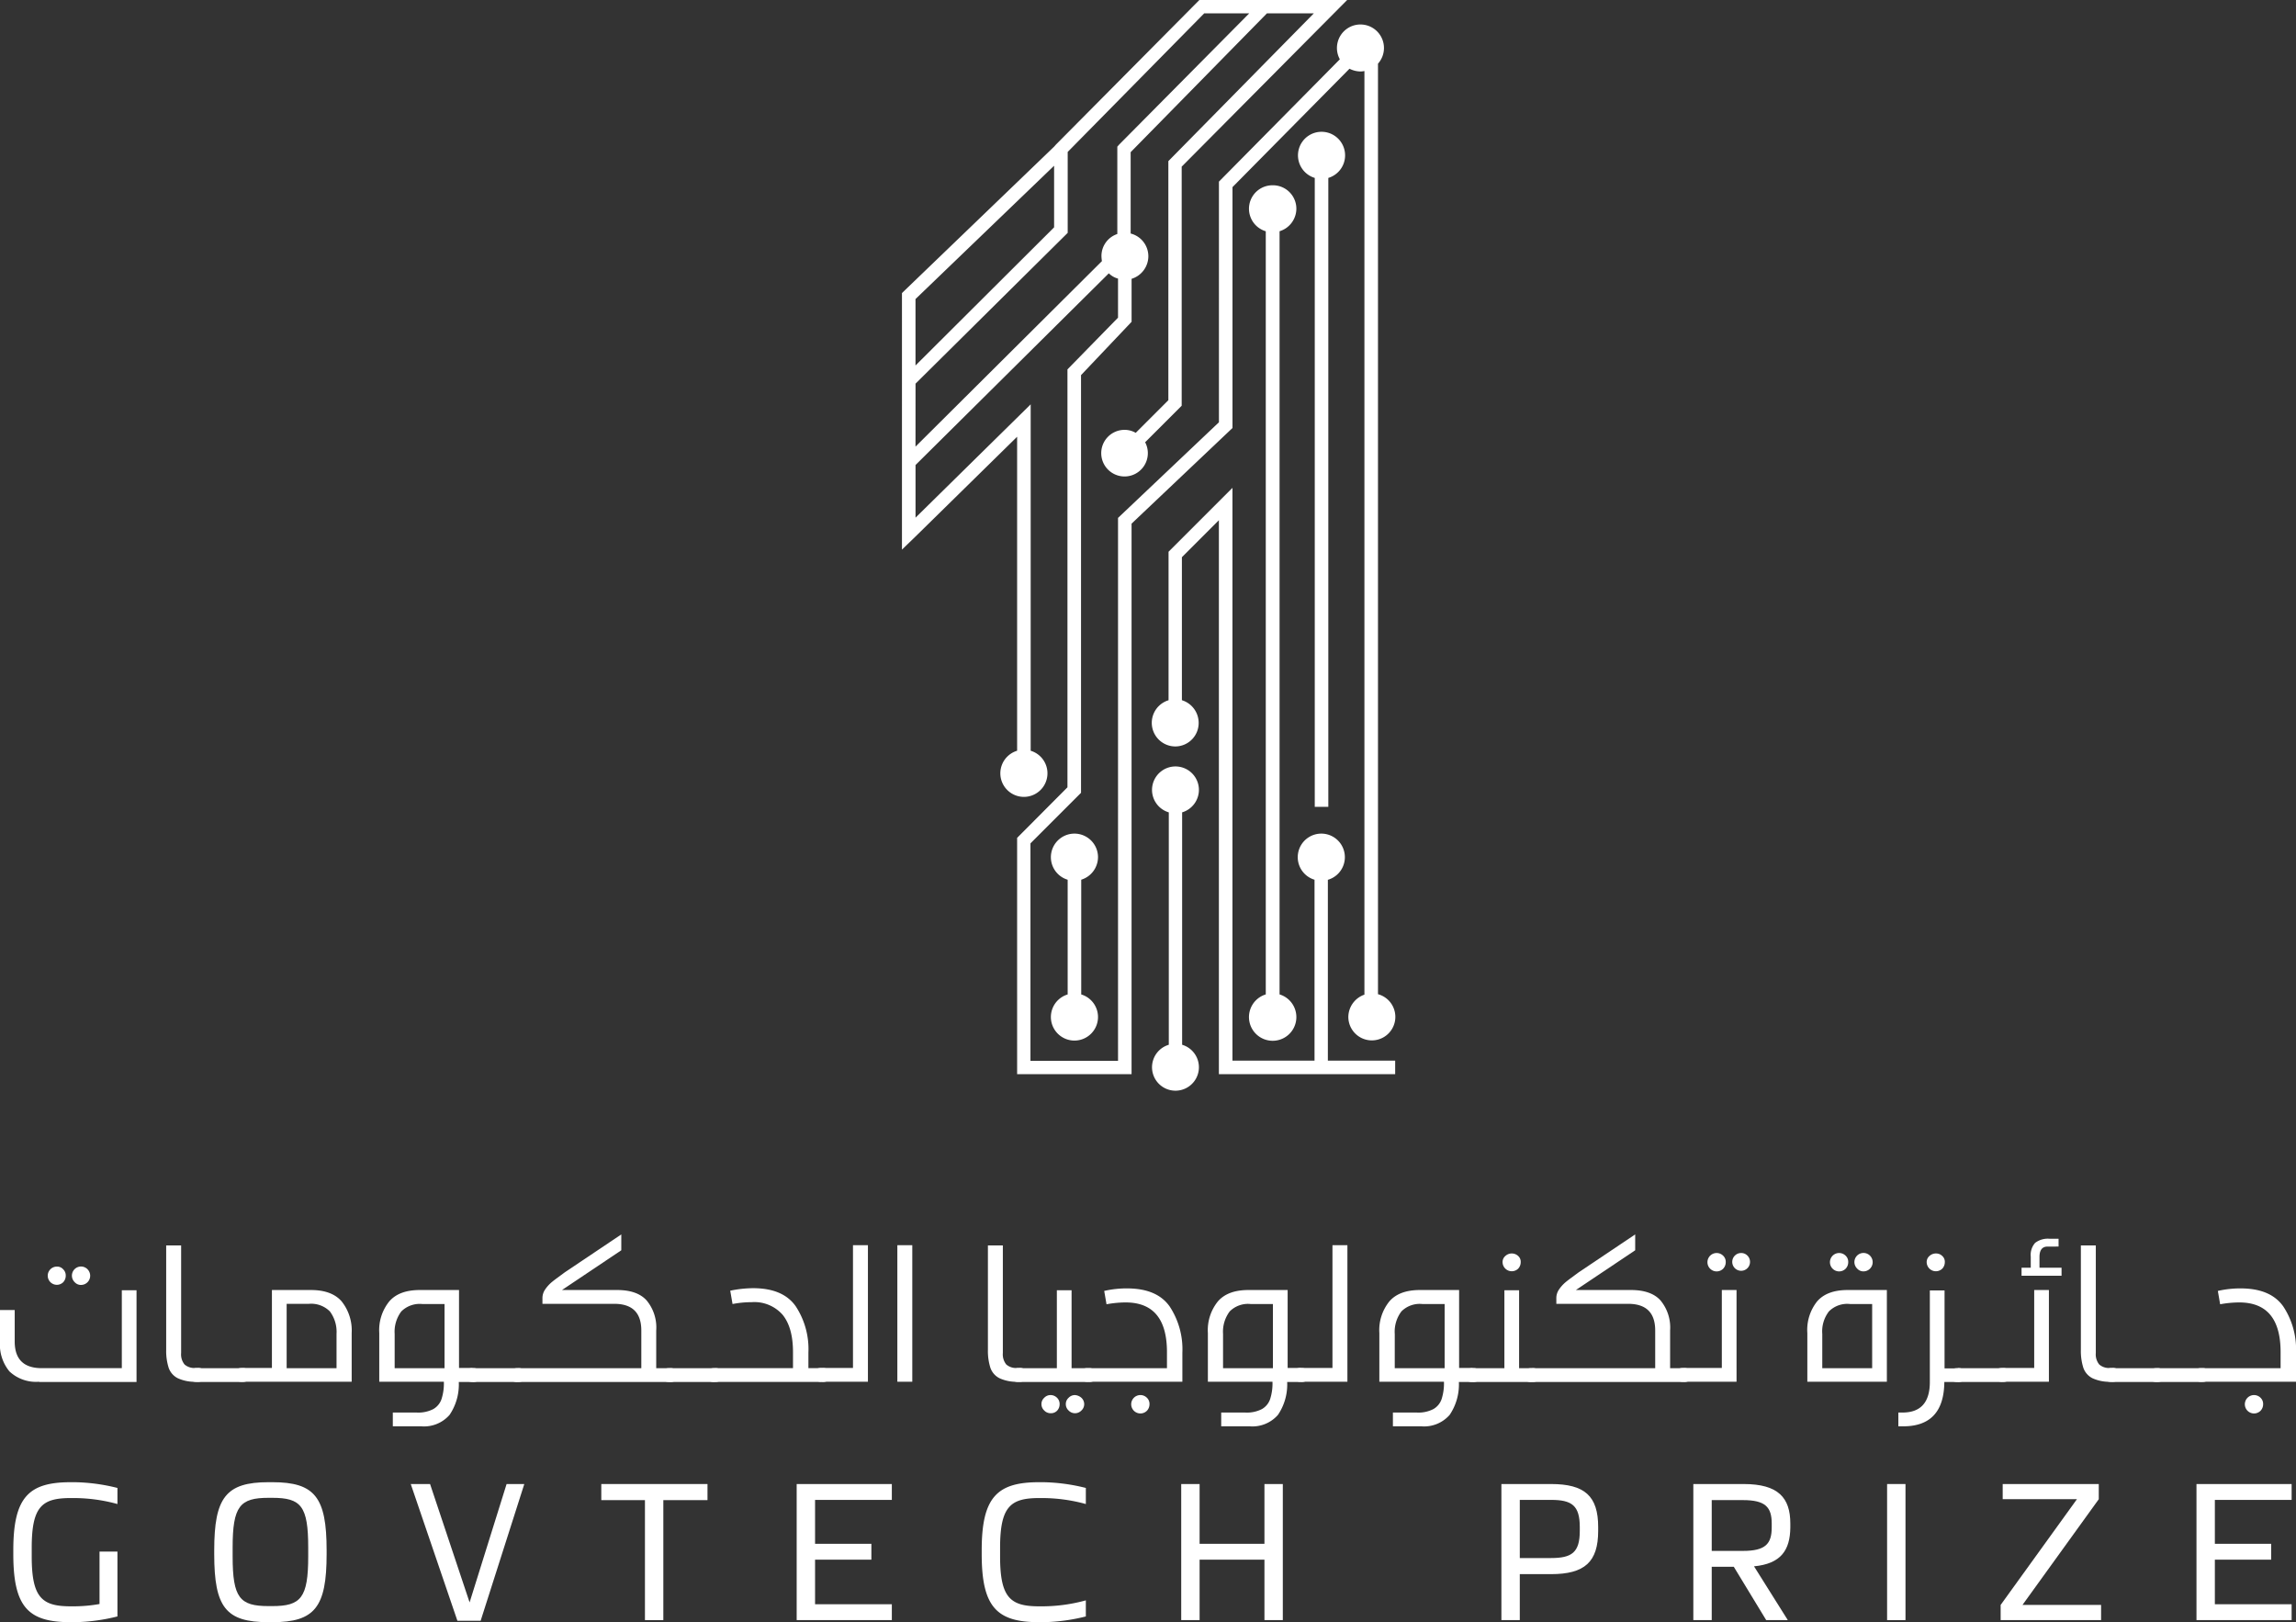 <svg xmlns="http://www.w3.org/2000/svg" width="397.246" height="280.646" viewBox="0 0 397.246 280.646">
  <rect x="0" y="0" width="397.246" height="280.646" fill="#333333" stroke="none"/>
  <g id="جائزة_تكنولوجيا_الحكومات_logo" data-name="جائزة تكنولوجيا الحكومات logo" transform="translate(-161.1 -139.4)">
    <g id="Group_28" data-name="Group 28" transform="translate(161.1 352.956)">
      <g id="Group_27" data-name="Group 27">
        <path id="Path_133" data-name="Path 133" d="M167.861,710.324a6.7,6.7,0,0,1-5.13-1.79,7.314,7.314,0,0,1-1.631-5.21v-5.409h2.545v5.448c0,3.062,1.551,4.613,4.693,4.613h13.839V694.5h2.545v15.868H167.861Zm4.176-19.447a1.468,1.468,0,0,1,.437,1.114,1.633,1.633,0,0,1-.437,1.114,1.575,1.575,0,1,1-1.114-2.7A1.388,1.388,0,0,1,172.036,690.877Zm4.215,0a1.591,1.591,0,0,1-1.114,2.7,1.444,1.444,0,0,1-1.114-.477,1.575,1.575,0,1,1,2.227-2.227Z" transform="translate(-161.1 -684.832)" fill="#fff"/>
        <path id="Path_134" data-name="Path 134" d="M236.581,701.8a2.573,2.573,0,0,0,1.869.6h.318a1.514,1.514,0,0,1,1.074.278,1.148,1.148,0,0,1,.318.915,1.208,1.208,0,0,1-.318.915,1.65,1.65,0,0,1-1.074.278h-.119a7.043,7.043,0,0,1-3.221-.6,3.194,3.194,0,0,1-1.591-1.79,9.611,9.611,0,0,1-.437-3.142V681.2h2.585v18.612A2.765,2.765,0,0,0,236.581,701.8Z" transform="translate(-204.647 -679.291)" fill="#fff"/>
        <path id="Path_135" data-name="Path 135" d="M243.618,736.708a1.474,1.474,0,0,1,0-1.829,1.927,1.927,0,0,1,1.074-.278h7.795a1.514,1.514,0,0,1,1.074.278,1.474,1.474,0,0,1,0,1.829,1.743,1.743,0,0,1-1.074.278h-7.795A2.065,2.065,0,0,1,243.618,736.708Z" transform="translate(-210.61 -711.455)" fill="#fff"/>
        <path id="Path_136" data-name="Path 136" d="M281.572,702.549a8.043,8.043,0,0,1,1.75,5.488v8.431h-18.89a1.7,1.7,0,0,1-1.113-.278,1.474,1.474,0,0,1,0-1.829,1.927,1.927,0,0,1,1.074-.278h5.13V700.6h6.761C278.629,700.6,280.419,701.236,281.572,702.549Zm-9.5,11.573h8.63V708.2a5.917,5.917,0,0,0-1.153-3.9,4.576,4.576,0,0,0-3.619-1.312h-3.858Z" transform="translate(-222.476 -690.976)" fill="#fff"/>
        <path id="Path_137" data-name="Path 137" d="M342.246,714.121a1.514,1.514,0,0,1,1.074.278c.239.159.318.477.318.915a1.207,1.207,0,0,1-.318.915,1.632,1.632,0,0,1-1.114.278H339.86a9.388,9.388,0,0,1-1.591,5.687,5.856,5.856,0,0,1-4.892,1.988h-4.931V721.8h4.176a5.625,5.625,0,0,0,2.824-.6,3.149,3.149,0,0,0,1.432-1.75,8.863,8.863,0,0,0,.4-2.983H326.1v-8.431a7.9,7.9,0,0,1,1.75-5.488c1.153-1.312,2.9-1.949,5.289-1.949H339.9v13.481h2.346ZM329.918,704.3a5.844,5.844,0,0,0-1.153,3.9v5.926h8.63v-11.1h-3.818A4.52,4.52,0,0,0,329.918,704.3Z" transform="translate(-260.482 -690.976)" fill="#fff"/>
        <path id="Path_138" data-name="Path 138" d="M363.518,736.708a1.474,1.474,0,0,1,0-1.829,1.927,1.927,0,0,1,1.074-.278h7.795a1.514,1.514,0,0,1,1.074.278,1.474,1.474,0,0,1,0,1.829,1.743,1.743,0,0,1-1.074.278h-7.795A2.329,2.329,0,0,1,363.518,736.708Z" transform="translate(-282.828 -711.455)" fill="#fff"/>
        <path id="Path_139" data-name="Path 139" d="M391.867,686.024h9.544c2.307,0,4.017.6,5.09,1.79a7.323,7.323,0,0,1,1.67,5.21v6.522h2.307a1.514,1.514,0,0,1,1.074.278,1.148,1.148,0,0,1,.318.915,1.208,1.208,0,0,1-.318.915,1.514,1.514,0,0,1-1.074.278H384.232a1.7,1.7,0,0,1-1.114-.278,1.474,1.474,0,0,1,0-1.829,1.927,1.927,0,0,1,1.074-.278h21.4v-6.522c0-3.062-1.551-4.613-4.693-4.613H388.487V687.5a2.637,2.637,0,0,1,.4-1.471,6.066,6.066,0,0,1,1.193-1.352c.517-.437,1.312-.994,2.267-1.71l9.783-6.562v2.744Z" transform="translate(-294.634 -676.4)" fill="#fff"/>
        <path id="Path_140" data-name="Path 140" d="M449.118,736.708a1.474,1.474,0,0,1,0-1.829,1.927,1.927,0,0,1,1.074-.278h7.834a1.514,1.514,0,0,1,1.074.278,1.474,1.474,0,0,1,0,1.829,1.743,1.743,0,0,1-1.074.278h-7.795A2.239,2.239,0,0,1,449.118,736.708Z" transform="translate(-334.386 -711.455)" fill="#fff"/>
        <path id="Path_141" data-name="Path 141" d="M476.473,699.8c3.46,0,5.925,1.034,7.4,3.142a13.467,13.467,0,0,1,2.187,7.993v2.7h2.386a1.515,1.515,0,0,1,1.074.278,1.148,1.148,0,0,1,.318.915,1.208,1.208,0,0,1-.318.915,1.633,1.633,0,0,1-1.114.278H469.832a1.7,1.7,0,0,1-1.113-.278,1.474,1.474,0,0,1,0-1.829,1.927,1.927,0,0,1,1.074-.278h13.6v-2.784q0-4.235-1.79-6.443a6.492,6.492,0,0,0-5.369-2.187,17.536,17.536,0,0,0-3.3.318l-.4-2.307A20.21,20.21,0,0,1,476.473,699.8Z" transform="translate(-346.192 -690.494)" fill="#fff"/>
        <path id="Path_142" data-name="Path 142" d="M516.432,704.722a1.7,1.7,0,0,1-1.114-.278,1.474,1.474,0,0,1,0-1.829,1.927,1.927,0,0,1,1.074-.278h5.448V681.1h2.585v23.622Z" transform="translate(-374.26 -679.231)" fill="#fff"/>
        <path id="Path_143" data-name="Path 143" d="M551.5,704.722V681.1h2.585v23.622Z" transform="translate(-396.244 -679.231)" fill="#fff"/>
        <path id="Path_144" data-name="Path 144" d="M594.082,701.8a2.573,2.573,0,0,0,1.869.6h.318a1.514,1.514,0,0,1,1.074.278,1.148,1.148,0,0,1,.318.915,1.208,1.208,0,0,1-.318.915,1.65,1.65,0,0,1-1.074.278h-.119a7.043,7.043,0,0,1-3.221-.6,3.194,3.194,0,0,1-1.591-1.79,9.613,9.613,0,0,1-.437-3.142V681.2h2.585v18.612A2.765,2.765,0,0,0,594.082,701.8Z" transform="translate(-419.976 -679.291)" fill="#fff"/>
        <path id="Path_145" data-name="Path 145" d="M614.3,714.181a1.7,1.7,0,0,1,1.114.278,1.148,1.148,0,0,1,.318.915,1.208,1.208,0,0,1-.318.915,1.58,1.58,0,0,1-1.074.278h-12.01a1.7,1.7,0,0,1-1.113-.278,1.474,1.474,0,0,1,0-1.829,1.927,1.927,0,0,1,1.074-.278h6.562V700.7H611.4v13.481Zm-5.408,5.13a1.5,1.5,0,0,1,.437,1.153,1.611,1.611,0,0,1-.437,1.074,1.468,1.468,0,0,1-1.114.437,1.5,1.5,0,0,1-1.114-.477,1.484,1.484,0,0,1-.477-1.074,1.444,1.444,0,0,1,.477-1.114,1.5,1.5,0,0,1,1.114-.477A1.6,1.6,0,0,1,608.893,719.312Zm4.215,0a1.505,1.505,0,0,1,.477,1.114,1.484,1.484,0,0,1-.477,1.074,1.538,1.538,0,0,1-2.227,0,1.484,1.484,0,0,1-.477-1.074,1.444,1.444,0,0,1,.477-1.114,1.5,1.5,0,0,1,1.114-.477A1.888,1.888,0,0,1,613.109,719.312Z" transform="translate(-425.999 -691.036)" fill="#fff"/>
        <path id="Path_146" data-name="Path 146" d="M631.318,715.807a1.148,1.148,0,0,1-.318-.915,1.187,1.187,0,0,1,.318-.954,1.84,1.84,0,0,1,1.114-.239h13.6v-2.784q0-8.59-7.158-8.59a18.922,18.922,0,0,0-3.3.318l-.4-2.307a17.292,17.292,0,0,1,3.937-.437c3.46,0,5.925,1.034,7.4,3.142a13.466,13.466,0,0,1,2.187,7.993v5.011H632.511A1.97,1.97,0,0,1,631.318,715.807Zm11.255,3.022a1.468,1.468,0,0,1,.437,1.114,1.633,1.633,0,0,1-.437,1.113,1.591,1.591,0,1,1,0-2.227Z" transform="translate(-444.128 -690.554)" fill="#fff"/>
        <path id="Path_147" data-name="Path 147" d="M702.706,714.121a1.514,1.514,0,0,1,1.074.278c.239.159.318.477.318.915a1.208,1.208,0,0,1-.318.915,1.632,1.632,0,0,1-1.114.278H700.32a9.388,9.388,0,0,1-1.591,5.687,5.856,5.856,0,0,1-4.892,1.988h-4.931V721.8h4.216a5.624,5.624,0,0,0,2.823-.6,3.149,3.149,0,0,0,1.432-1.75,8.863,8.863,0,0,0,.4-2.983H686.6v-8.431a7.9,7.9,0,0,1,1.75-5.488c1.153-1.312,2.9-1.949,5.289-1.949H700.4v13.481h2.307ZM690.378,704.3a5.844,5.844,0,0,0-1.153,3.9v5.926h8.63v-11.1h-3.818A4.468,4.468,0,0,0,690.378,704.3Z" transform="translate(-477.617 -690.976)" fill="#fff"/>
        <path id="Path_148" data-name="Path 148" d="M725.032,704.722a1.7,1.7,0,0,1-1.113-.278,1.474,1.474,0,0,1,0-1.829,1.927,1.927,0,0,1,1.074-.278h5.448V681.1h2.585v23.622Z" transform="translate(-499.903 -679.231)" fill="#fff"/>
        <path id="Path_149" data-name="Path 149" d="M777.346,714.121a1.514,1.514,0,0,1,1.074.278c.239.159.318.477.318.915a1.208,1.208,0,0,1-.318.915,1.633,1.633,0,0,1-1.114.278H774.96a9.388,9.388,0,0,1-1.591,5.687,5.856,5.856,0,0,1-4.892,1.988h-4.931V721.8h4.176a5.624,5.624,0,0,0,2.824-.6,3.149,3.149,0,0,0,1.432-1.75,8.863,8.863,0,0,0,.4-2.983H761.2v-8.431a7.9,7.9,0,0,1,1.75-5.488c1.153-1.312,2.9-1.949,5.289-1.949H775v13.481h2.346ZM765.018,704.3a5.844,5.844,0,0,0-1.153,3.9v5.926h8.63v-11.1h-3.818A4.468,4.468,0,0,0,765.018,704.3Z" transform="translate(-522.55 -690.976)" fill="#fff"/>
        <path id="Path_150" data-name="Path 150" d="M809.952,704.544a1.514,1.514,0,0,1,1.074.278,1.148,1.148,0,0,1,.318.915,1.208,1.208,0,0,1-.318.915,1.65,1.65,0,0,1-1.074.278H799.732a1.7,1.7,0,0,1-1.113-.278,1.474,1.474,0,0,1,0-1.829,1.927,1.927,0,0,1,1.074-.278h5.488V691.063h2.545v13.482Zm-2.386-19.407a1.33,1.33,0,0,1,.437,1.074,1.633,1.633,0,0,1-.437,1.114,1.591,1.591,0,0,1-2.7-1.114,1.362,1.362,0,0,1,.477-1.074,1.636,1.636,0,0,1,2.227,0Z" transform="translate(-544.896 -681.399)" fill="#fff"/>
        <path id="Path_151" data-name="Path 151" d="M832.967,686.024h9.544c2.307,0,4.017.6,5.09,1.79a7.323,7.323,0,0,1,1.67,5.21v6.522h2.307a1.514,1.514,0,0,1,1.074.278,1.148,1.148,0,0,1,.318.915,1.208,1.208,0,0,1-.318.915,1.514,1.514,0,0,1-1.074.278H825.332a1.7,1.7,0,0,1-1.114-.278,1.474,1.474,0,0,1,0-1.829,1.927,1.927,0,0,1,1.074-.278h21.4v-6.522c0-3.062-1.551-4.613-4.693-4.613H829.587V687.5a2.637,2.637,0,0,1,.4-1.471,6.064,6.064,0,0,1,1.193-1.352c.517-.437,1.312-.994,2.267-1.71l9.783-6.562v2.744Z" transform="translate(-560.315 -676.4)" fill="#fff"/>
        <path id="Path_152" data-name="Path 152" d="M891.432,706.77a1.7,1.7,0,0,1-1.114-.278,1.474,1.474,0,0,1,0-1.829,1.927,1.927,0,0,1,1.074-.278h6.641V690.9h2.545V706.77Zm6.84-21.793a1.468,1.468,0,0,1,.437,1.114,1.633,1.633,0,0,1-.437,1.114,1.591,1.591,0,1,1,0-2.227Zm4.215,0a1.538,1.538,0,1,1-1.114-.477A1.505,1.505,0,0,1,902.487,684.977Z" transform="translate(-600.128 -681.279)" fill="#fff"/>
        <path id="Path_153" data-name="Path 153" d="M947.4,706.77v-8.431a7.9,7.9,0,0,1,1.71-5.488c1.153-1.312,2.9-1.949,5.289-1.949h6.761V706.77Zm3.738-12.169a5.638,5.638,0,0,0-1.153,3.9v5.925h8.63v-11.1H954.8A4.468,4.468,0,0,0,951.138,694.6Zm2.9-9.624a1.468,1.468,0,0,1,.438,1.114,1.632,1.632,0,0,1-.437,1.114,1.591,1.591,0,1,1,0-2.227Zm4.216,0a1.591,1.591,0,0,1-1.114,2.7,1.444,1.444,0,0,1-1.114-.477,1.575,1.575,0,1,1,2.227-2.227Z" transform="translate(-634.701 -681.279)" fill="#fff"/>
        <path id="Path_154" data-name="Path 154" d="M997.26,704.544a1.514,1.514,0,0,1,1.074.278,1.148,1.148,0,0,1,.318.915,1.208,1.208,0,0,1-.318.915,1.633,1.633,0,0,1-1.114.278h-2.267c-.04,5.13-2.426,7.675-7.119,7.675H987V712.22h.716c3.142,0,4.732-1.75,4.732-5.289V691.1h2.545v13.482h2.267ZM994.6,685.137a1.33,1.33,0,0,1,.438,1.074,1.632,1.632,0,0,1-.437,1.114,1.591,1.591,0,0,1-2.7-1.114,1.361,1.361,0,0,1,.477-1.074,1.633,1.633,0,0,1,1.114-.437A1.5,1.5,0,0,1,994.6,685.137Z" transform="translate(-658.553 -681.399)" fill="#fff"/>
        <path id="Path_155" data-name="Path 155" d="M1009.518,736.708a1.474,1.474,0,0,1,0-1.829,1.927,1.927,0,0,1,1.074-.278h7.795a1.514,1.514,0,0,1,1.074.278,1.474,1.474,0,0,1,0,1.829,1.743,1.743,0,0,1-1.074.278h-7.795A2.065,2.065,0,0,1,1009.518,736.708Z" transform="translate(-671.924 -711.455)" fill="#fff"/>
        <path id="Path_156" data-name="Path 156" d="M1030.232,703.036a1.7,1.7,0,0,1-1.114-.278,1.474,1.474,0,0,1,0-1.829,1.927,1.927,0,0,1,1.074-.278h5.488V687.168h2.545v15.868Zm7.755-23.384c-.915,0-1.392.6-1.392,1.79v1.869h3.818V684.7h-6.92v-1.392h1.591V681.4a3.126,3.126,0,0,1,.756-2.386,3.627,3.627,0,0,1,2.505-.716h1.551v1.352Z" transform="translate(-683.73 -677.544)" fill="#fff"/>
        <path id="Path_157" data-name="Path 157" d="M1069.582,701.8a2.573,2.573,0,0,0,1.869.6h.318a1.515,1.515,0,0,1,1.074.278,1.149,1.149,0,0,1,.318.915,1.208,1.208,0,0,1-.318.915,1.65,1.65,0,0,1-1.074.278h-.119a7.043,7.043,0,0,1-3.221-.6,3.194,3.194,0,0,1-1.591-1.79,9.613,9.613,0,0,1-.437-3.142V681.2h2.585v18.612A2.765,2.765,0,0,0,1069.582,701.8Z" transform="translate(-706.377 -679.291)" fill="#fff"/>
        <path id="Path_158" data-name="Path 158" d="M1076.618,736.708a1.474,1.474,0,0,1,0-1.829,1.928,1.928,0,0,1,1.074-.278h7.794a1.514,1.514,0,0,1,1.074.278,1.474,1.474,0,0,1,0,1.829,1.743,1.743,0,0,1-1.074.278h-7.794A2.065,2.065,0,0,1,1076.618,736.708Z" transform="translate(-712.34 -711.455)" fill="#fff"/>
        <path id="Path_159" data-name="Path 159" d="M1096.218,736.708a1.474,1.474,0,0,1,0-1.829,1.928,1.928,0,0,1,1.074-.278h7.795a1.514,1.514,0,0,1,1.074.278,1.474,1.474,0,0,1,0,1.829,1.743,1.743,0,0,1-1.074.278h-7.795A2.066,2.066,0,0,1,1096.218,736.708Z" transform="translate(-724.145 -711.455)" fill="#fff"/>
        <path id="Path_160" data-name="Path 160" d="M1115.818,715.807a1.148,1.148,0,0,1-.318-.915,1.187,1.187,0,0,1,.318-.954,1.841,1.841,0,0,1,1.114-.239h13.6v-2.784q0-8.59-7.158-8.59a18.922,18.922,0,0,0-3.3.318l-.4-2.307a17.293,17.293,0,0,1,3.937-.437c3.46,0,5.925,1.034,7.4,3.142a13.469,13.469,0,0,1,2.187,7.993v5.011h-16.186A1.97,1.97,0,0,1,1115.818,715.807Zm11.254,3.022a1.468,1.468,0,0,1,.438,1.114,1.632,1.632,0,0,1-.437,1.113,1.591,1.591,0,1,1,0-2.227Z" transform="translate(-735.951 -690.554)" fill="#fff"/>
      </g>
    </g>
    <g id="Group_29" data-name="Group 29" transform="translate(163.407 395.827)">
      <path id="Path_161" data-name="Path 161" d="M170.081,795.534v1.551c0,7.158,1.829,8.59,6.761,8.59h.676a25.747,25.747,0,0,0,4.295-.4V796.21h3.1v11.215a32.367,32.367,0,0,1-7.4.994h-.676c-7.278,0-9.942-2.505-9.942-11.771v-.676c0-9.226,2.7-11.771,9.942-11.771h.676a32.374,32.374,0,0,1,7.4.994v2.784a28.585,28.585,0,0,0-7.4-1.034h-.676C171.871,786.944,170.081,788.376,170.081,795.534Z" transform="translate(-166.9 -784.2)" fill="#fff"/>
      <path id="Path_162" data-name="Path 162" d="M254.3,796.648v-.676c0-9.107,2.028-11.771,9.385-11.771h.676c7.357,0,9.385,2.625,9.385,11.771v.676c0,9.147-2.028,11.771-9.385,11.771h-.676C256.328,808.419,254.3,805.874,254.3,796.648Zm10.061,8.988c4.931,0,6.2-1.432,6.2-8.59v-1.551c0-7.158-1.233-8.59-6.2-8.59h-.676c-4.931,0-6.2,1.432-6.2,8.59v1.551c0,7.158,1.233,8.59,6.2,8.59Z" transform="translate(-219.542 -784.2)" fill="#fff"/>
      <path id="Path_163" data-name="Path 163" d="M359.446,785l-7.556,23.662h-4.017L339.8,785h3.341l6.84,20.481,6.4-20.481Z" transform="translate(-271.04 -784.682)" fill="#fff"/>
      <path id="Path_164" data-name="Path 164" d="M441.033,787.784h-7.6v20.759h-3.181V787.784H422.7V785h18.373v2.784Z" transform="translate(-320.972 -784.682)" fill="#fff"/>
      <path id="Path_165" data-name="Path 165" d="M510.882,787.784v7.556h9.743v2.744h-9.743V805.8h13.283v2.744H507.7V785h16.464v2.744H510.882Z" transform="translate(-372.169 -784.682)" fill="#fff"/>
      <path id="Path_166" data-name="Path 166" d="M588.2,796.648v-.676c0-9.226,2.7-11.771,9.942-11.771h.676a32.367,32.367,0,0,1,7.4.994v2.784a28.582,28.582,0,0,0-7.4-1.034h-.676c-4.931,0-6.761,1.432-6.761,8.59v1.551c0,7.158,1.829,8.59,6.761,8.59h.676a28.585,28.585,0,0,0,7.4-1.034v2.784a32.367,32.367,0,0,1-7.4.994h-.676C590.865,808.419,588.2,805.874,588.2,796.648Z" transform="translate(-420.656 -784.2)" fill="#fff"/>
      <path id="Path_167" data-name="Path 167" d="M692.578,785v23.543H689.4V798.084H678.181v10.459H675V785h3.181v10.34H689.4V785Z" transform="translate(-472.937 -784.682)" fill="#fff"/>
      <path id="Path_168" data-name="Path 168" d="M831.043,792.437v.676c0,5.369-2.346,7.476-8.153,7.476h-5.408v7.954H814.3V785h8.59C828.7,785,831.043,787.068,831.043,792.437Zm-3.181,0c0-3.738-1.392-4.693-4.971-4.693h-5.408v10.061h5.408c3.579,0,4.971-.954,4.971-4.693Z" transform="translate(-556.84 -784.682)" fill="#fff"/>
      <path id="Path_169" data-name="Path 169" d="M908.3,799.237l5.846,9.306h-3.738l-5.607-9.226h-3.818v9.226H897.8V785h8.709c6.005,0,8.073,2.386,8.073,6.84v.676C914.543,796.493,912.912,798.8,908.3,799.237Zm3.062-7.4c0-2.823-1.074-4.056-4.971-4.056h-5.408v8.789h5.408c3.9,0,4.971-1.233,4.971-4.056Z" transform="translate(-607.133 -784.682)" fill="#fff"/>
      <path id="Path_170" data-name="Path 170" d="M982.1,785h3.182v23.543H982.1Z" transform="translate(-657.908 -784.682)" fill="#fff"/>
      <path id="Path_171" data-name="Path 171" d="M1048.879,805.918v2.625H1031.5v-2.625l13.2-18.294h-12.845V785h16.623v2.625l-13.2,18.294Z" transform="translate(-687.663 -784.682)" fill="#fff"/>
      <path id="Path_172" data-name="Path 172" d="M1119.881,787.784v7.556h9.743v2.744h-9.743V805.8h13.283v2.744H1116.7V785h16.464v2.744h-13.283Z" transform="translate(-738.98 -784.682)" fill="#fff"/>
    </g>
    <g id="Group_30" data-name="Group 30" transform="translate(317.151 139.4)">
      <path id="Path_173" data-name="Path 173" d="M624.924,278.987V170.181a4.076,4.076,0,1,1,2.346,0V278.987Zm-20.043-2.943a4.056,4.056,0,1,0-5.21,3.9v40.206a4.056,4.056,0,1,0,2.307,0V279.941A4.068,4.068,0,0,0,604.881,276.044ZM587.422,287.7a4.076,4.076,0,1,0-5.249,3.9v19.844a4.076,4.076,0,1,0,2.346,0V291.594A4.105,4.105,0,0,0,587.422,287.7Zm39.808,3.9a4.076,4.076,0,1,0-2.346,0v31.3h-14.2v-99.1l-11.056,11.056v25.69a4.084,4.084,0,0,0,1.153,7.993,4.057,4.057,0,0,0,4.056-4.1,4.105,4.105,0,0,0-2.9-3.9V235.8l6.4-6.4v95.842h30.5v-2.346H627.191v-31.3ZM621.742,175.51a4.057,4.057,0,0,0-4.1-4.056,4.061,4.061,0,0,0-1.193,7.954V311.438a4.1,4.1,0,1,0,2.386,0V179.407A4.105,4.105,0,0,0,621.742,175.51Zm-11.056,37.939-17.458,16.544v95.245h-19.8V284.356l8.709-8.749v-72.3l8.749-8.948V187.6a3.56,3.56,0,0,1-1.591-.915l-33.445,33.167v9.107l19.924-19.606v59.931a4.076,4.076,0,1,1-2.346,0V214.96l-17.578,17.259h0l-2.346,2.267V190.1l26.327-25.332.318-.358L604.96,139.4h25.571L601.9,168.232v41.359l-6.323,6.323a4.032,4.032,0,1,1-3.539-2.147,3.8,3.8,0,0,1,1.909.517l5.647-5.647V167.278l25.173-25.571h-8.113l-23.583,24.02V179.8a4.058,4.058,0,0,1,3.062,3.937,4.105,4.105,0,0,1-2.9,3.9v7.437l-8.749,9.226v72.259l-8.749,8.749v37.621h15.152V229l17.458-16.544V170.817l.358-.358,20.56-20.8a4.068,4.068,0,1,1,6.6.756V311.4a4.067,4.067,0,1,1-5.13,3.937,4.127,4.127,0,0,1,2.784-3.858V151.688a3.918,3.918,0,0,1-.676.08,4.371,4.371,0,0,1-1.909-.477l-20.242,20.481v41.677Zm-54.841-10.817,23.98-23.9V168.073l-23.98,23.066Zm0,14.038L588.1,184.577a6.509,6.509,0,0,1-.08-.875,4,4,0,0,1,2.744-3.818V164.772l.318-.358,22.509-22.708H605.8l-23.622,23.98v14l-26.327,26.088Z" transform="translate(-553.5 -139.4)" fill="#fff"/>
    </g>
  </g>
</svg>
